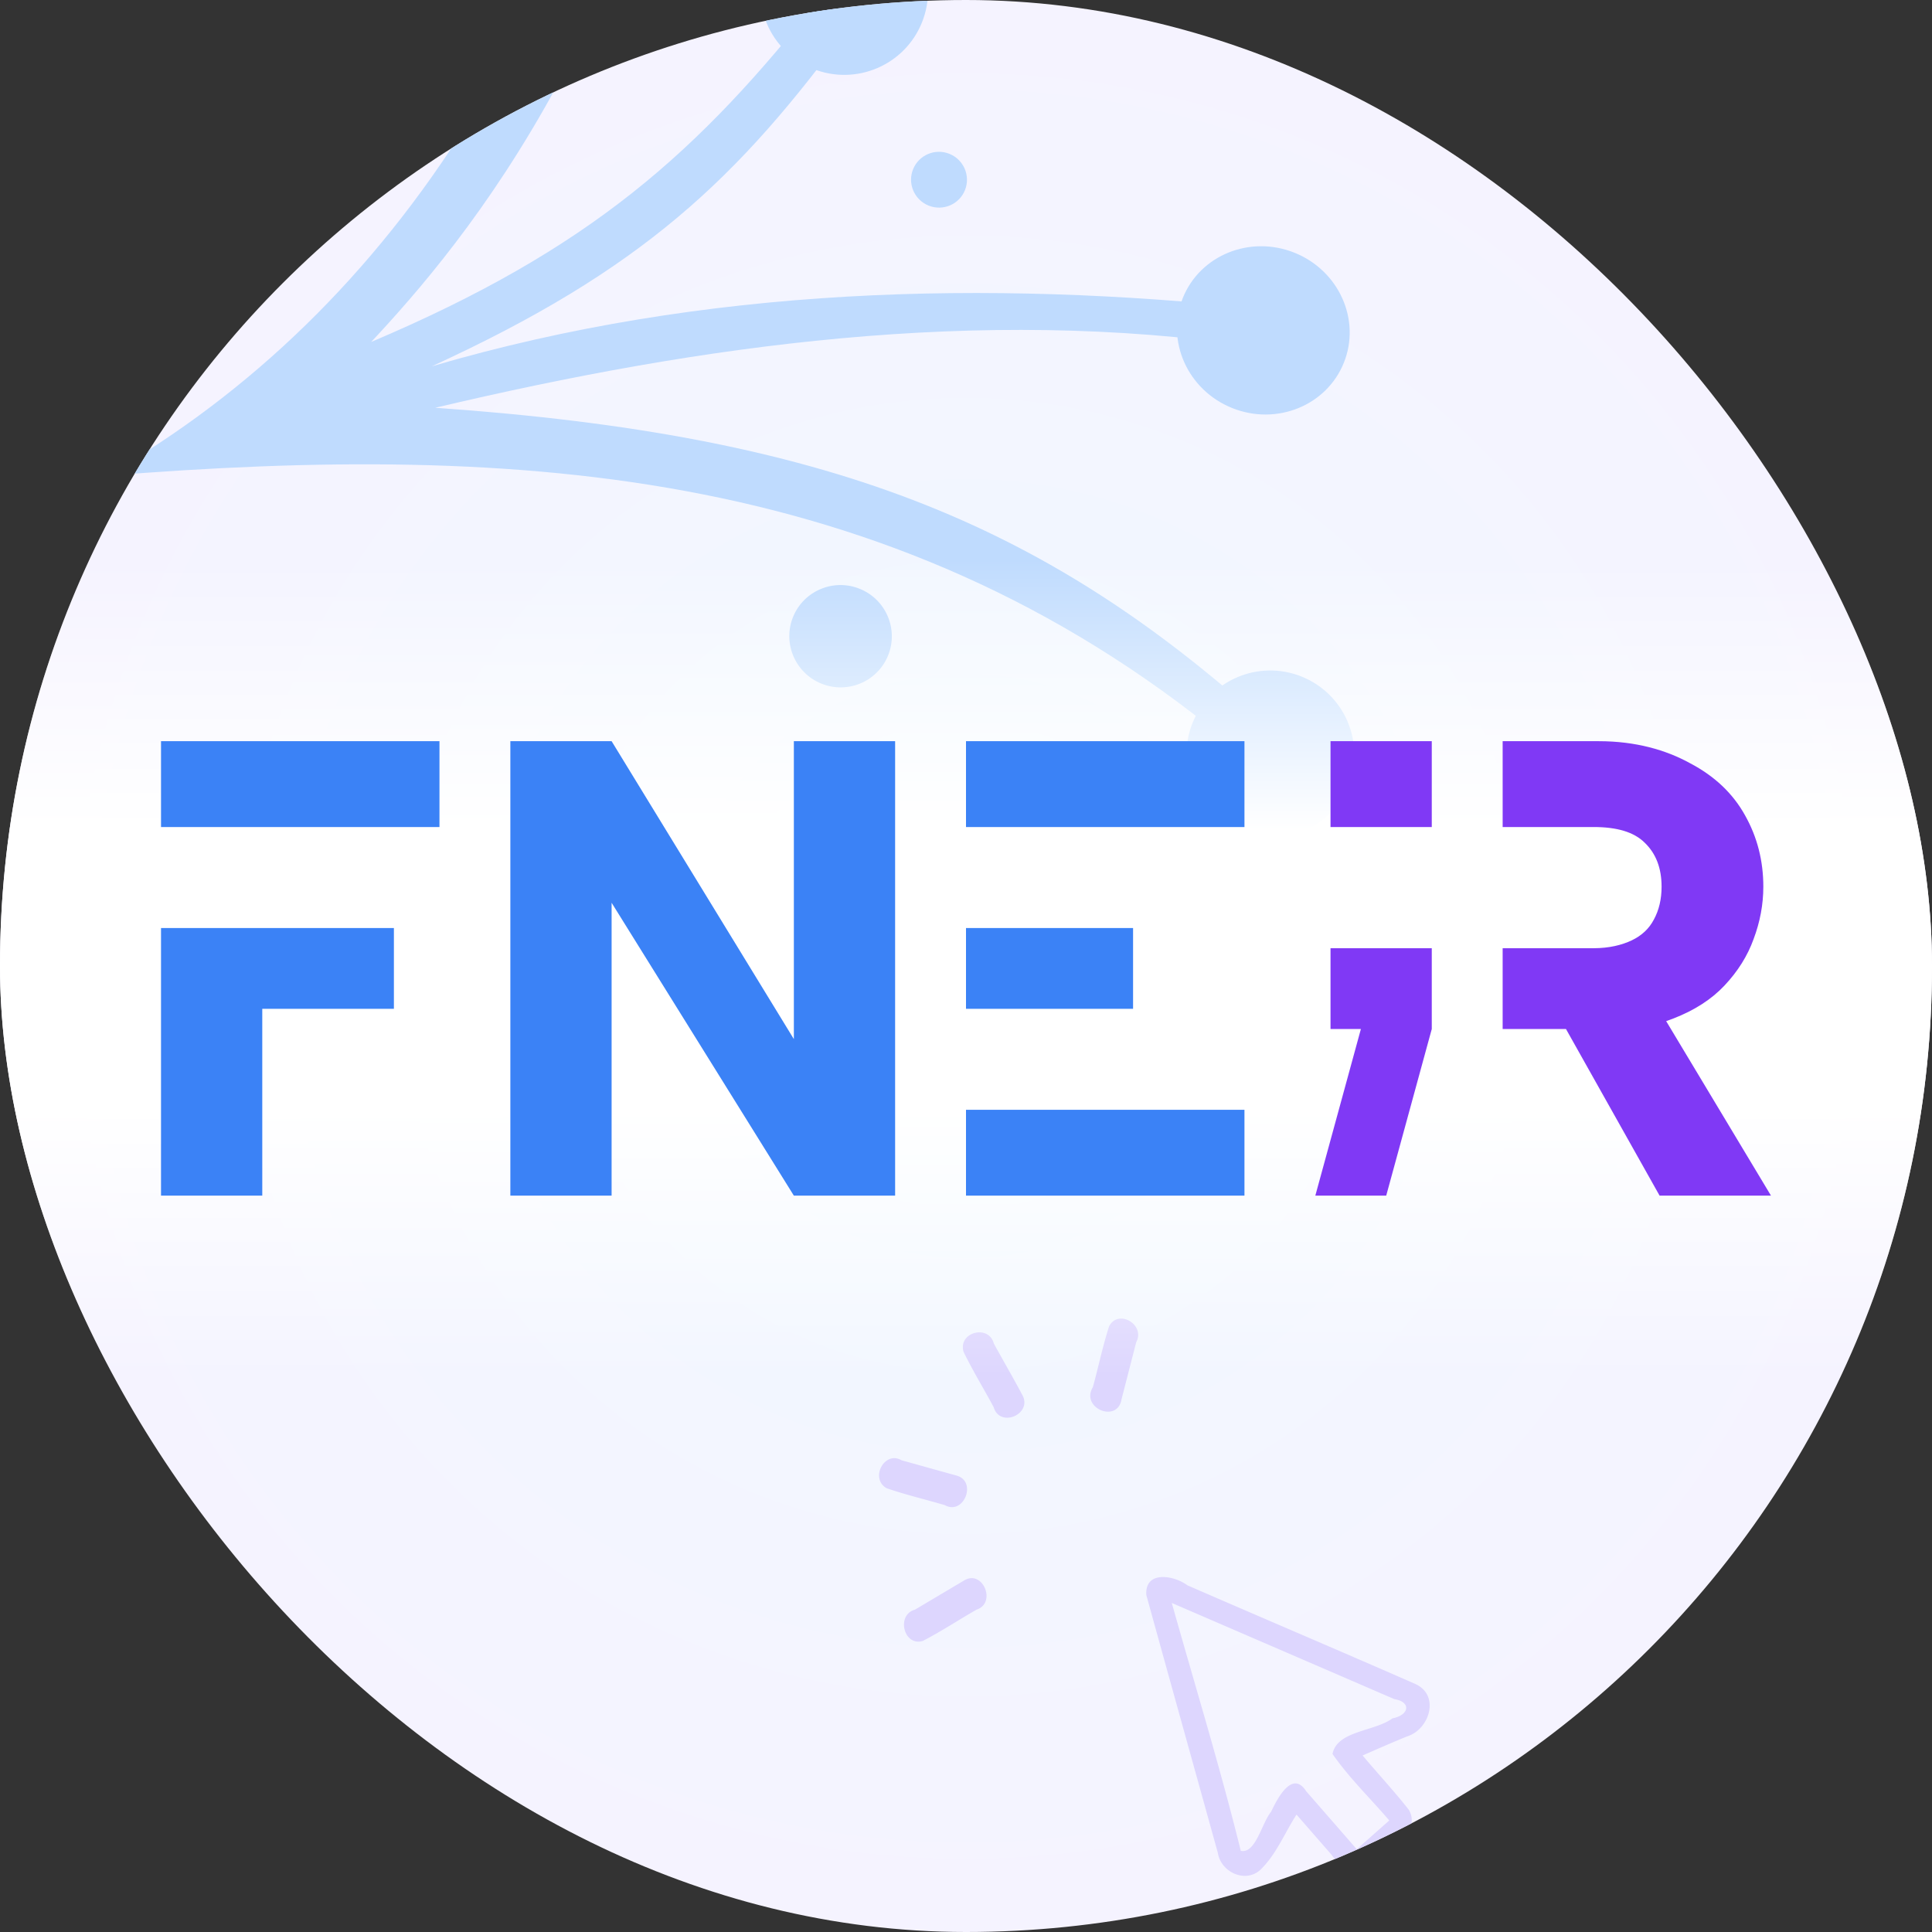 <svg xmlns="http://www.w3.org/2000/svg" width="400" height="400" fill="none" viewBox="0 0 400 400">
  <rect x="0" y="0" width="400" height="400" fill="#333333" stroke="none"/>
  <g clip-path="url(#a)">
    <rect width="400" height="400" fill="url(#b)" rx="200"/>
    <path fill="#BFDBFE" d="M22 98.508C81.521 64.375 123.848.488 138.716-93.134l10.389.034C137.859 1.98 95.155 51.188 76.855 70.796c45.168-19.162 67.768-39.113 93.537-72.034l5.797 6.205c-23.334 32.106-43.425 50.993-86.803 70.876C146.015 59.22 204.77 57.983 260.65 63.886l-1.087 7.864c-56.95-8.41-114.283-.373-169.474 12.677 80.958 5.628 125.714 23.654 171.51 64.926l-4.667 6.421C187.16 96.544 107.992 91.637 22 98.508Z"/>
    <path fill="#BFDBFE" d="M192.255 42.565c2.966 1.195 6.337-.235 7.528-3.193 1.192-2.959-.247-6.325-3.213-7.52-2.966-1.195-6.337.235-7.528 3.194-1.192 2.958.247 6.325 3.213 7.52ZM60.054 45.352c2.966 1.195 6.336-.235 7.528-3.194 1.191-2.958-.247-6.325-3.213-7.52-2.967-1.194-6.337.236-7.529 3.194-1.191 2.959.247 6.326 3.214 7.52Zm123.824 90.337c-2.184 5.424-8.364 8.045-13.802 5.855-5.438-2.19-8.075-8.362-5.891-13.786 2.185-5.424 8.364-8.045 13.802-5.855 5.438 2.19 8.075 8.362 5.891 13.786ZM160.199-84.482c-3.575 8.875-13.686 13.165-22.585 9.581-8.898-3.584-13.214-13.684-9.639-22.56 3.574-8.875 13.686-13.164 22.584-9.58 8.898 3.583 13.214 13.684 9.64 22.559Zm30.679 89.139c-3.575 8.875-13.686 13.165-22.585 9.581-8.898-3.584-13.214-13.684-9.639-22.56 3.574-8.875 13.686-13.164 22.584-9.58 8.898 3.584 13.214 13.684 9.64 22.559Zm64.208 79.815c9.205 3.708 19.564-.482 23.139-9.357 3.574-8.875-.99-19.076-10.195-22.783-9.205-3.707-19.565.482-23.139 9.358-3.575 8.875.99 19.075 10.195 22.782Zm24.049 78.168c-3.575 8.876-13.686 13.165-22.584 9.582-8.899-3.584-13.215-13.685-9.64-22.56 3.574-8.875 13.686-13.165 22.584-9.581 8.899 3.584 13.215 13.684 9.64 22.559Z"/>
    <path fill="#DDD6FE" d="M283.49 386.777c-2.986 2.283-6.075-.32-7.824-2.787l-7.238-8.298c-2.376 3.68-4.041 7.908-7.113 11.063-3.046 3.388-8.538 1.048-9.181-3.17-4.927-17.779-9.889-35.549-14.795-53.335-.363-5.177 5.756-4.094 8.497-2.03 15.707 6.839 31.478 13.534 47.165 20.417 5.209 2.329 2.973 9.439-1.687 10.873-3.092 1.254-6.143 2.607-9.201 3.941 3.165 3.766 6.527 7.377 9.566 11.243 1.992 3.377-1.346 6.18-3.622 8.199a66.214 66.214 0 0 1-4.567 3.884Zm-2.587-3.909 6.733-5.96c-3.915-4.587-8.304-8.797-11.752-13.769.942-4.853 8.693-4.62 12.403-7.368 3.558-.7 3.895-3.418.408-3.982l-46.089-19.914c4.801 17.092 10.024 34.079 14.284 51.315 3.084.683 4.34-5.771 6.281-8.089 1.314-2.805 4.404-8.717 7.263-4.242 3.488 4.003 6.986 8.002 10.469 12.009Zm-69.275-94.119c2.282 3.994-4.604 7.009-5.903 2.585-2.05-3.843-4.352-7.563-6.242-11.484-1.139-4.071 5.242-5.717 6.283-1.672 1.934 3.511 4.027 7.119 5.862 10.571Zm-11.953 38.431c3.833-2.239 6.697 4.711 2.508 6.081-3.727 2.13-7.333 4.523-11.138 6.484-3.948 1.174-5.544-5.405-1.621-6.479l10.251-6.086Zm-1.65-21.685c4.349 1.167 1.545 8.31-2.405 6.132-4.064-1.21-8.063-2.123-12.064-3.513-3.538-2.023-.409-7.829 3.078-5.789 3.798 1.055 7.593 2.127 11.391 3.17Zm34.186-15.834c-.796 5.102-8.572 1.895-5.943-2.474 1.155-4.195 2.036-8.49 3.37-12.619 1.966-3.648 7.564-.259 5.596 3.34l-3.023 11.753Z"/>
    <path fill="url(#c)" d="M-1 116h407v169H-1z"/>
    <path fill="#3B82F6" d="M90.988 153.455h-57.65v17.772h57.65v-17.772Zm-57.651 38.681h48.217v16.728H54.301v38.681H33.337v-55.409Zm72.326-38.681v94.09h20.964v-60.636l37.734 60.636h20.964v-94.09h-20.964v61.681l-37.734-61.681h-20.964Zm94.337 0h57.651v17.772H200v-17.772Zm0 38.681h34.59v16.728H200v-16.728Zm57.651 37.637H200v17.772h57.651v-17.772Z"/>
    <path fill="#8039F5" d="M275.47 153.455h20.964v17.772H275.47v-17.772Zm0 42.863h20.964v16.727l-9.434 34.5h-14.675l9.434-34.5h-6.289v-16.727Zm35.638 16.727h13.11l19.384 34.5h23.061l-21.701-36.131c.499-.168.988-.346 1.466-.535 4.383-1.695 7.916-3.97 10.6-6.824 2.772-2.944 4.785-6.156 6.037-9.635 1.342-3.569 2.013-7.182 2.013-10.84 0-5.352-1.252-10.259-3.757-14.72-2.504-4.549-6.306-8.163-11.404-10.839-5.009-2.766-11.315-4.566-18.918-4.566h-19.891v17.772h18.818c4.83 0 8.363 1.023 10.599 3.254 2.325 2.23 3.488 5.263 3.488 9.099 0 2.587-.536 4.862-1.61 6.825-.984 1.874-2.504 3.301-4.561 4.282-2.058.982-4.696 1.631-7.916 1.631h-18.818v16.727Z"/>
  </g>
  <defs>
    <radialGradient id="b" cx="0" cy="0" r="1" gradientTransform="rotate(90 0 200) scale(200)" gradientUnits="userSpaceOnUse">
      <stop stop-color="#F0F9FF"/>
      <stop offset="1" stop-color="#F5F3FF"/>
    </radialGradient>
    <linearGradient id="c" x1="202.5" x2="202.5" y1="116" y2="285" gradientUnits="userSpaceOnUse">
      <stop stop-color="#fff" stop-opacity="0"/>
      <stop offset=".33" stop-color="#fff"/>
      <stop offset=".67" stop-color="#fff"/>
      <stop offset="1" stop-color="#fff" stop-opacity="0"/>
    </linearGradient>
    <clipPath id="a">
      <rect width="400" height="400" fill="#fff" rx="200"/>
    </clipPath>
  </defs>
</svg>

